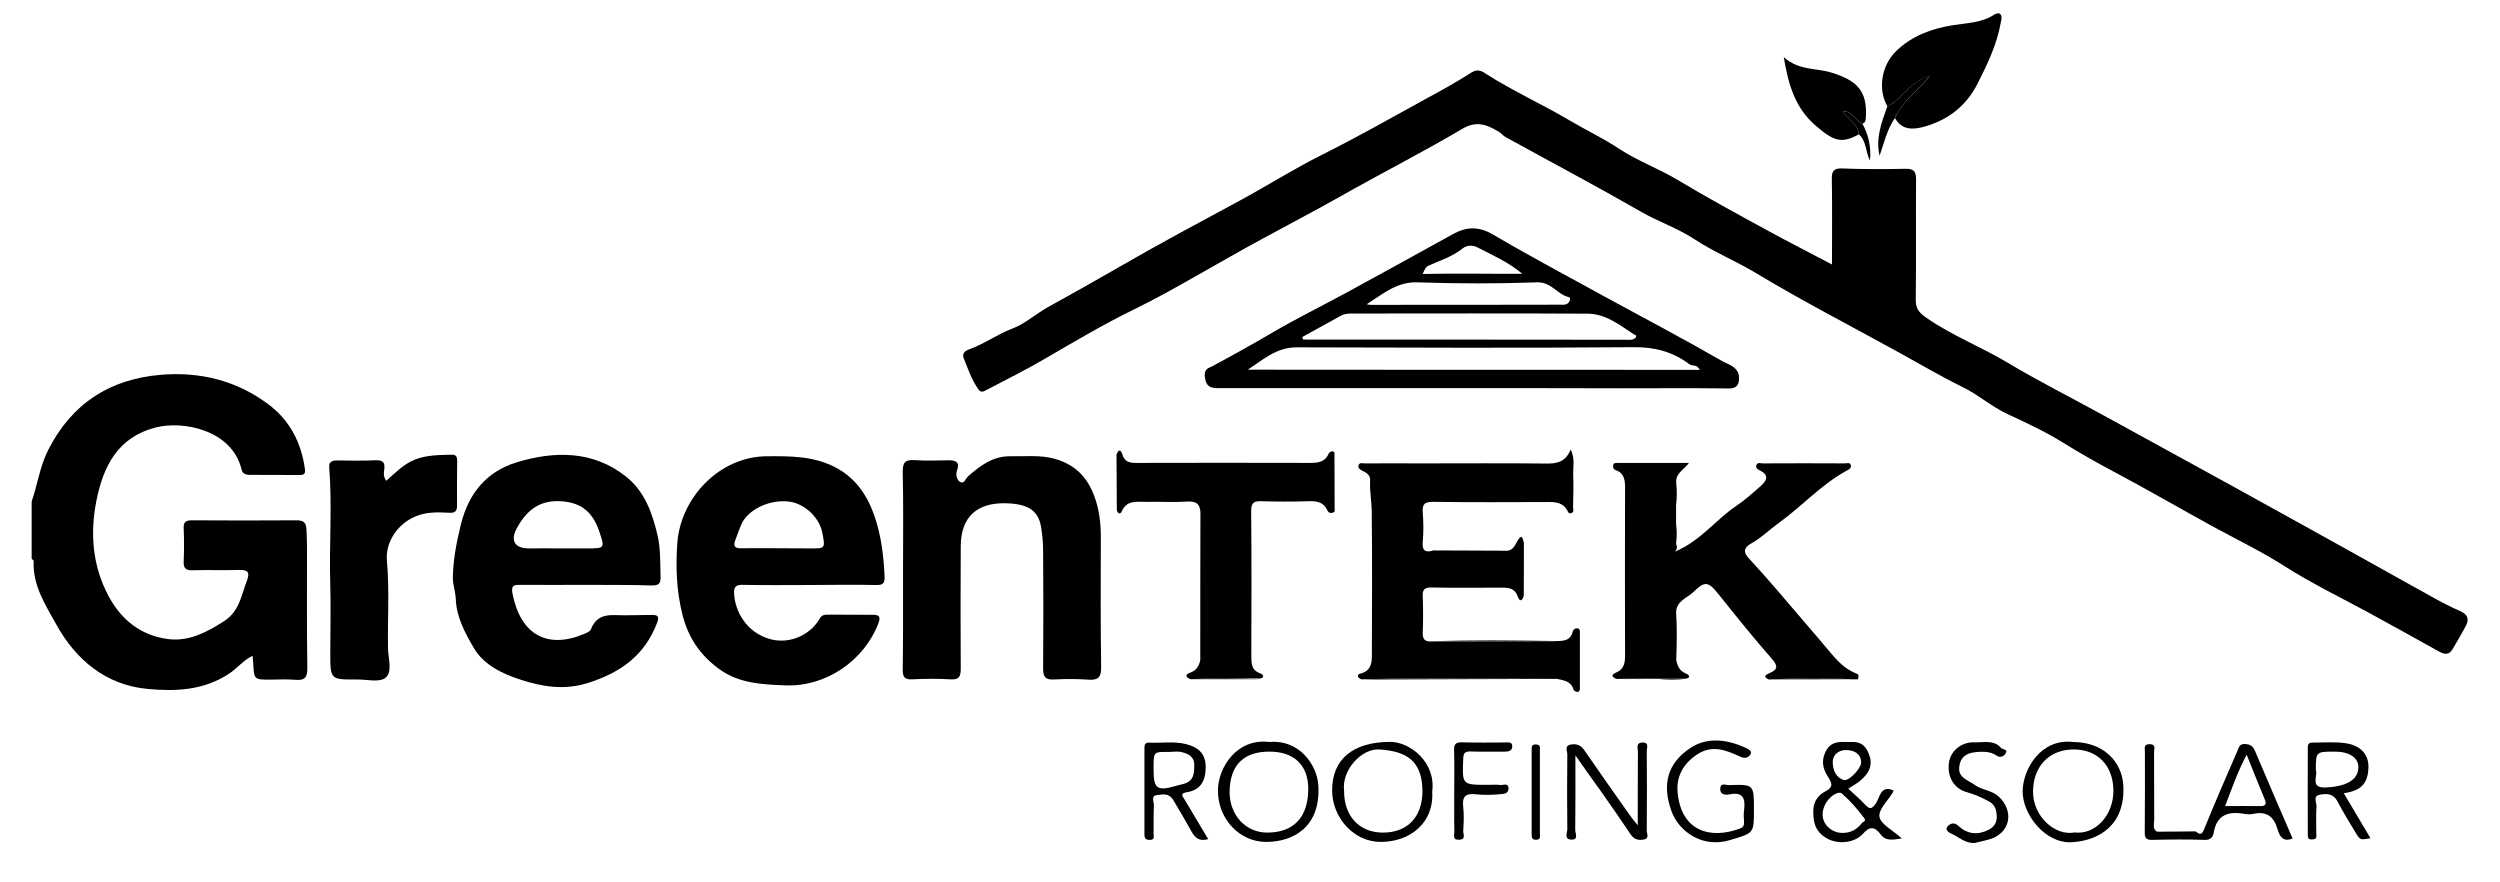 <?xml version="1.0" encoding="UTF-8"?>
<svg xmlns="http://www.w3.org/2000/svg" xmlns:xlink="http://www.w3.org/1999/xlink" version="1.1" id="Layer_1" x="0px" y="0px" viewBox="0 0 1611.5 568.4" style="enable-background:new 0 0 1611.5 568.4;" xml:space="preserve">
<g id="JTTo3W_00000052067633782332338340000015205947813288277430_">
	<g>
		<path d="M20.4,323.3c3.8-11,5.3-22.6,10.6-33.1c15.1-29.9,39.5-45.8,72.6-48.6c25.3-2.1,48.6,3.6,69.1,18.8    c14.1,10.4,21.6,25,23.9,42.3c0.4,2.7-1,3.6-3.5,3.5c-10.7-0.1-21.5,0-32.2-0.1c-2.4,0-4.6-0.7-5.2-3.5    c-6.2-25.6-37.8-31.5-55.1-27.1c-24.9,6.3-34.1,25.3-38.5,47.5c-4.1,20.9-2.5,41.6,7.7,60.9c8.3,15.8,21.3,26,39,28.1    c13,1.5,24.1-4.3,35.2-11.3c10.4-6.5,11.4-16.7,15.1-26.2c2.1-5.4,0.9-7.3-5-7.1c-10,0.3-20-0.1-29.9,0.2c-4.3,0.1-6-1.1-5.8-5.6    c0.3-7.2,0.3-14.3,0-21.5c-0.2-4.2,1.5-5.1,5.4-5.1c22.5,0.1,45,0.2,67.6,0c4.3,0,5.9,1.7,6.1,5.4c0.2,4.3,0.4,8.7,0.4,13    c0,25.6-0.2,51.2,0.2,76.8c0.1,6.1-1.7,8.2-7.8,7.6c-5.3-0.5-10.7-0.1-16.1-0.1c-10.5,0-10.5,0-11-11.1c-0.1-1.2-0.2-2.3-0.4-4.3    c-6.2,3.1-10,8.2-15.2,11.6c-16.3,10.7-34.2,11.5-52.4,9.8c-27.2-2.5-46.4-19-58.9-41.5c-6.8-12.3-15.4-25.3-14.6-40.9    c0-0.5-0.9-1-1.3-1.6C20.4,347.8,20.4,335.6,20.4,323.3z"></path>
		<path d="M1180.9,170.5c0-19.3,0.2-37.2-0.1-55.1c-0.1-5.3,1.3-7,6.8-6.8c13.5,0.5,27.1,0.5,40.6,0.2c5.4-0.1,6.9,1.6,6.9,7    c-0.2,25.8,0.1,51.7-0.2,77.5c-0.1,6.2,2.6,8.6,7.5,12c16.2,11.1,34.4,18.2,51.2,28.2c20.4,12.2,41.9,23,62.8,34.5    c28,15.4,56,30.7,84,46.1c28.4,15.6,56.7,31.4,85,47.1c13.9,7.7,27.8,15.6,41.8,23.3c6.1,3.4,12.4,6.7,18.8,9.5    c5.2,2.3,5.7,5.6,3.2,10c-2.7,4.9-5.4,9.7-8.3,14.5c-2.1,3.5-4.7,3.6-8.3,1.7c-14.8-8.3-29.8-16.5-44.7-24.7    c-18.3-10-37.3-19.1-54.9-30.3c-15.3-9.8-31.6-17.6-47.3-26.2c-20.6-11.3-40.9-23.1-61.6-34.1c-11.7-6.2-23.2-12.7-34.5-19.7    c-11.3-7-23.5-12.7-35.6-18.3c-10.3-4.8-18.8-12.5-29.1-17.5c-13.7-6.7-26.9-14.5-40.3-21.9c-30.8-17-62.2-33.1-92.4-51.3    c-12.9-7.8-27.2-13.6-39.8-21.9c-10.9-7.2-23.2-11.3-34.4-17.7c-28.9-16.6-58.4-32.2-87.6-48.3c-1.5-0.8-2.7-2.4-4.2-3.3    c-7.5-4.6-14.4-7.4-23.5-2c-26.1,15.4-53.1,29.1-79.4,44c-16.1,9.1-32.6,17.7-48.8,26.5c-14.8,8-29.5,16.5-44.2,24.8    c-13,7.4-26.1,14.7-39.6,21.3c-19.5,9.5-38.1,20.6-56.9,31.5c-12.7,7.4-25.9,14-38.9,20.8c-2.9,1.5-3.9-0.4-4.9-1.9    c-3.9-5.9-6.2-12.6-8.8-19.1c-1.4-3.5,1.6-5,3.5-5.7c9.8-3.5,18.2-9.8,28.1-13.5c7.8-2.9,15.2-9.6,23.2-14    c15-8.3,30-16.7,44.9-25.3c25.7-14.9,52-28.9,78.1-43c17.9-9.7,35.1-20.6,53.3-29.7c22.4-11.2,44.3-23.6,66.3-35.7    c10.1-5.5,20.3-11.1,30-17.3c4.5-2.9,7.6-0.2,10.2,1.5c17.1,10.8,35.5,19.1,52.9,29.4c10.7,6.3,21.9,11.6,32.3,18.5    c11.7,7.7,25,12.5,37.1,19.7c19.1,11.5,38.7,22.1,58.3,32.8C1152.7,155.9,1166.2,162.7,1180.9,170.5z"></path>
		<path d="M377.4,377c-13.8,0-27.6,0.1-41.4,0c-4.2,0-6.8-0.2-5.6,5.9c5.3,26.4,22.5,35.7,46.2,25.7c1.6-0.7,3.8-1.6,4.3-2.9    c4.3-11.5,14-8.9,22.7-9.1c5.4-0.1,10.7-0.1,16.1-0.2c3.8-0.1,5.7,0.4,3.8,5.2c-8,21-23.7,32.1-44.7,38.7c-15,4.7-29,2.4-42.7-2    c-11.8-3.8-24.1-9.4-30.6-20.5c-5.6-9.6-11.3-19.9-11.7-31.7c-0.2-4.8-2-9.3-1.9-14.2c0.3-11.6,2.4-22.5,5.2-33.9    c5.1-20.6,17.1-34.2,35.7-39.9c24.4-7.5,49.5-7.9,71,9.3c11.8,9.5,16.8,23.5,20.1,37.9c2,8.7,1.6,17.6,1.9,26.5    c0.2,4.4-1.3,5.6-5.6,5.6C406,376.9,391.7,377.1,377.4,377C377.4,377.1,377.4,377,377.4,377z M360.5,353.5    C360.5,353.5,360.5,353.5,360.5,353.5c5.9,0,11.8,0,17.6,0c11.9,0,11.9,0,8.1-11.2c-4.2-12.3-11.6-18-23.2-19.1    c-14.6-1.4-23.1,5.3-29.5,16.6c-5,8.8-1.7,13.8,7.8,13.7C347.7,353.4,354.1,353.5,360.5,353.5z"></path>
		<path d="M521.7,377.1c-14.3,0-28.7,0.2-43-0.1c-4.4-0.1-5.7,1.3-5.5,5.6c0.5,10.7,7.4,25.2,23.7,29.5c11.7,3.1,25.3-2.4,31.5-13.4    c1.3-2.3,3.1-2.5,5-2.5c9.7,0,19.4,0.1,29.2,0.1c4,0,5.3,1,3.6,5.5c-9.2,24.1-33.9,41-59.8,40c-15.1-0.6-29.8-1.2-42.5-10.3    c-12.3-8.9-20.3-20.2-24.1-35.7c-3.8-15.4-4.3-30.5-3.2-45.8c2.1-28.8,26.7-55.7,57.8-55.9c14.9-0.1,29.6-0.2,43.6,6.9    c13.4,6.8,21,18.2,25.6,31.4c4.4,12.5,6,25.9,6.6,39.2c0.2,4.3-1,5.6-5.4,5.5C550.4,376.8,536,377,521.7,377.1    C521.7,377,521.7,377,521.7,377.1z M502.2,353.4C502.2,353.4,502.2,353.4,502.2,353.4c6.6,0.1,13.3,0,19.9,0.1    c9.9,0.1,9.9,0.1,8-10c-1.9-10-11.5-19-21.6-20.2c-12.5-1.5-26.5,5.2-30.6,14.7c-1.5,3.4-2.7,7-4,10.4c-1.4,3.8,0,5.1,3.8,5    C485.9,353.3,494,353.4,502.2,353.4z"></path>
		<path d="M582.1,367.8c0-21.2,0.3-42.5-0.2-63.7c-0.1-6.2,1.8-7.9,7.7-7.5c7.4,0.5,14.8,0.2,22.2,0.1c4.6,0,7,1.6,5.1,6.5    c-1.1,2.9,0.1,6.2,1.7,7.3c2.9,1.9,3.7-1.9,5.5-3.5c7.8-7,16.3-13.1,27.3-12.9c9.6,0.2,19.1-1,28.7,1.7    c12.7,3.7,20.5,11.4,25.1,23.5c3.4,8.9,4.4,17.9,4.4,27.3c-0.1,27.9-0.2,55.8,0.2,83.6c0.1,6.5-2.1,8.4-8.3,7.9    c-7.4-0.5-14.8-0.5-22.2-0.1c-5.4,0.3-6.9-1.7-6.9-7c0.2-25.3,0.2-50.6,0-76c0-5.1-0.5-10.2-1.3-15.2    c-1.8-10.7-8.3-15.1-23.1-15.4c-18.1-0.3-28.6,8.6-28.7,27.7c-0.1,26.3-0.2,52.7,0,79c0,5.3-1.3,7.2-6.8,6.8    c-8.2-0.5-16.4-0.4-24.5,0c-4.7,0.2-6.1-1.3-6.1-6C582.2,410.8,582.1,389.3,582.1,367.8z"></path>
		<path d="M971.6,355c3.8-0.4,4.9-3.5,6.5-6.2c3-5.4,3.5-1.5,4.2,1.3c0,11.3,0,22.7-0.1,34.1c-1.3,3.7-2.7,3.6-4,0    c-1.6-4.6-5.2-5.4-9.5-5.4c-15.3,0-30.6,0.2-46-0.1c-4.3-0.1-5.8,1.2-5.6,5.6c0.3,7.9,0.3,15.8,0,23.7c-0.1,4.1,1.5,5.6,5.2,5.5    c26.6-0.1,53.2-0.1,79.8-0.2c4.9-0.2,10.1,0.3,11.7-6.2c0.3-1.3,1.5-2.2,2.9-2.1c1.7,0.1,1.7,1.6,1.7,2.9c0,11.8,0,23.5,0,35.3    c0,1.3,0,2.8-1.7,2.8c-0.8,0-2.2-0.8-2.4-1.4c-1.5-5.6-6.3-6-10.6-7c-32.4-0.1-64.8-0.2-97.2-0.2c-9.7,0-19.3,0.3-29,0.5    c-2.6-1.1-3.1-3.1-0.3-3.8c6.1-1.6,7.1-6.1,7.1-11c0.1-31.4,0.3-62.9-0.1-94.3c-0.1-6.2-1.4-12.5-1-18.8c0.3-3.8-2.3-5.2-5.1-6.6    c-1.3-0.7-2.9-1.6-2.4-3.4c0.6-2.1,2.5-1.3,3.9-1.3c12.3-0.1,24.5,0,36.8,0c26.8,0,53.7-0.2,80.5,0.1c6.9,0.1,12.3-1.1,15.6-9.1    c2.9,6.3,1.4,11.5,1.6,16.6c0.3,6.9,0,13.8-0.1,20.7c0,1.3,0.9,3.2-1.3,3.8c-1.7,0.5-2-1.1-2.6-2.1c-2.5-4.2-6.4-5.1-11.1-5.1    c-25,0.1-50.1,0.2-75.1-0.1c-5.3-0.1-7.2,1.2-6.8,6.7c0.5,6.3,0.6,12.8,0,19.1c-0.5,6,2,7,6.8,5.5    C939.9,354.9,955.7,354.9,971.6,355z"></path>
		<path d="M1080.4,325.7c0,4,0,8.1,0,12.1c0,4.1,0,8.3,0,12.4c0.3,1.6,1.4,3.2-0.8,5.4c16.5-6.8,26.2-20.5,39.6-29.5    c5.5-3.7,10.4-8.1,15.4-12.5c3.9-3.4,6.5-7.1-0.3-10.4c-1.3-0.6-2.9-1.7-2.1-3.5c0.8-1.9,2.7-1,4-1c17.6-0.1,35.3-0.1,52.9,0    c1.3,0,3.3-0.9,3.9,1.1c0.6,1.8-1,2.7-2.3,3.4c-16.5,8.9-29,23-44.1,33.9c-5.9,4.2-11,9.4-17.4,13c-3.7,2.1-6.7,4.6-1.9,9.8    c12.7,13.7,24.7,28.1,36.9,42.3c5.1,5.9,10.2,11.9,15.2,17.9c4.7,5.6,9.5,10.9,16.6,13.8c2.3,0.9,2.2,1,1.7,4    c-19.2-0.8-38.4-0.9-57.6,0.1c-3.6-1.9-2.5-2.8,0.5-4.1c5.3-2.2,5.7-4.5,1.5-9.3c-12-13.6-23.3-27.8-34.6-41.9    c-6.3-7.8-8.6-8.3-15.7-1.3c-4.2,4.1-11.1,5.8-11.4,13.2c0,10.3,0,20.6,0.1,30.9c0.8,3.8,2.1,7,6.2,8.6c1.4,0.5,4.1,2.6-0.2,3.4    c-6.1,0-12.2,0-18.3,0c-3,0-6.1,0-9.1,0c-5.7,0-11.4,0.1-17.2,0.1c-3.6-1.5-3.1-2.8,0.1-4.2c5.1-2.2,5.5-6.5,5.5-11.3    c-0.1-35.8-0.1-71.6,0-107.4c0-5.1-0.4-9.7-5.9-11.6c-1.7-0.6-1.8-1.5-1.8-2.7c0-1.8,1.2-2,2.6-2c15.4,0,30.9,0,46.3,0    c-3.5,4.6-8.7,6.7-8.2,12.8C1080.4,316.2,1080.4,320.9,1080.4,325.7z"></path>
		<path d="M949.1,250.2c-54.2,0-108.4,0-162.6,0c-5.4,0-9.1-0.1-9.9-7.6c-0.5-5,2.9-5.5,4.6-6.4c13.1-7,26-14.2,38.8-21.7    c15.7-9.2,32-17.2,48-25.9c22.9-12.5,45.7-25,68.4-37.6c8.8-4.9,16.6-5.3,26,0.2c24.7,14.5,50,27.9,75.1,41.7    c24.2,13.2,48.6,26,72.5,39.8c4.2,2.4,11.2,3.8,11,11.3c-0.1,4.6-2,6.5-7,6.4c-23-0.3-46-0.1-69-0.1    C1013,250.2,981,250.2,949.1,250.2C949.1,250.2,949.1,250.2,949.1,250.2z M1095.7,238.4c-2-3.9-4.7-2.1-6.7-3.6    c-10.5-7.9-22-11.1-35.6-11c-72.6,0.6-145.2,0.3-217.8,0.1c-12.8,0-21.6,8.1-31.3,14.4C901.2,238.4,998,238.4,1095.7,238.4z     M839.5,217.2c0.1,0.5,0.2,1.1,0.4,1.6c0.9,0,1.8,0.1,2.8,0.1c68.5,0,137.1,0,205.6,0.1c1.3,0,2.6,0.2,3.8-0.1    c0.9-0.2,2-0.8,2.4-1.6c0.7-1.3-0.7-1.4-1.5-1.9c-9.1-6-18-13.1-29.4-13.2c-50.4-0.3-100.8-0.1-151.2-0.1c-2.8,0-5.6,0-8.2,1.5    C856,208.1,847.8,212.7,839.5,217.2z M881,196.1c0.7,0.1,1.5,0.4,2.2,0.4c40.7,0,81.3,0,122-0.1c1.5,0,3.2,0.2,4.5-0.3    c2-0.9,3.5-4.1,1.4-4.6c-7.4-1.8-11.2-9.9-20.4-9.5c-25.5,0.9-51.2,0.9-76.7,0C900.5,181.4,891.5,189.5,881,196.1z M981.3,176.5    c-9-7.6-19.4-12.1-29.5-17.3c-2.4-1.2-6.2-1.2-8.8,0.8c-6.5,5.3-14.4,7.8-21.9,11.1c-2.7,1.2-2.7,3.1-4.1,5.5    C938.8,176.1,960,176.6,981.3,176.5z"></path>
		<path d="M767.3,437.8c-3-1.3-3.7-2.9-0.1-4.2c3.9-1.4,5.8-4.3,6.5-8.2c0-31.8,0-63.6,0.1-95.4c-0.4-5.1-2.7-7-8.2-6.7    c-8.8,0.6-17.7,0-26.6,0.2c-6,0.1-12.7-1.5-16,6.3c-0.8,2-3,1.2-3.1-1.5c-0.1-11.7-0.1-23.5-0.2-35.3c1.6-4.1,3-2.7,3.9,0.3    c1.4,4.5,4.6,5.1,8.9,5.1c37.1-0.1,74.1-0.1,111.2,0c5.2,0,10.2-0.1,12.7-5.9c0.3-0.7,1.5-1.6,2.3-1.6c1.8,0,1.5,1.6,1.5,2.8    c0,11.2,0.1,22.5,0.1,33.7c0,1.2,0.5,2.7-1.3,3.1c-1.6,0.4-2.7,0.1-3.5-1.8c-2.4-5.2-7-5.8-12.2-5.6c-10,0.3-19.9,0.3-29.9,0    c-5.1-0.2-7,0.8-6.9,6.5c0.3,30.9,0.2,61.9,0.1,92.8c0,5-0.1,9.7,5.9,11.7c1,0.3,3.5,2.5-0.2,3.3    C797.3,437,782.3,437.1,767.3,437.8z"></path>
		<path d="M249,309.9c5.9-5.2,11.2-10.8,18.6-13.7c7.8-3,15.8-2.9,23.9-3.1c2.9,0,3.2,1.9,3.2,4.2c-0.1,9.5-0.2,18.9-0.1,28.4    c0.1,4.1-1.5,5.1-5.5,4.8c-7.1-0.4-14.3-0.5-21.1,2.3c-11.5,4.7-19.7,16.5-18.6,28.6c1.7,18.8,0.4,37.7,0.7,56.5    c0.1,6.5,3.1,15.2-1.6,19c-3.9,3.2-12.2,1-18.6,1.1c-17,0.1-17,0-17-17.1c0-14.6,0.4-29.2,0-43.7c-0.8-25.4,1.3-50.8-0.7-76.2    c-0.3-3.8,2.7-4.3,5.7-4.2c7.9,0.1,15.9,0.3,23.8-0.1c4.5-0.2,6.7,0.8,6,5.8C247.4,304.6,246.9,307.1,249,309.9z"></path>
		<path d="M1216.6,68.5c-6.3-10.9-3.9-26.5,5.9-35.8c10-9.6,22.5-14.2,36-16.4c9.3-1.5,18.9-1.5,27.2-7c0.9-0.6,3-1,3.5-0.4    c1.6,1.5,0.9,3.6,0.5,5.7c-2.5,14.2-8.7,26.9-15.1,39.6c-7.4,14.4-19.2,23.3-34.4,27.5c-6.9,1.9-14.3,2.4-18.7-5.6    c4.5-11.1,15-17.4,22.5-27.3c-4,0.7-5.9,2.9-8.3,4.2C1228.4,57,1224.3,65,1216.6,68.5z"></path>
		<path d="M1198.2,86.6c-11,6.1-16.1,4.5-27.7-5.5c-13.2-11.3-17.7-26.2-20.7-44.3c9.9,8.9,21.2,6.9,31.1,10.1    c15.4,4.9,23.1,11.1,21.8,29.2c-0.1,1.6-0.4,3-2.1,3.6c-4.6-1.8-6.4-8.4-12.8-7.9C1191.4,77.1,1197.7,79.8,1198.2,86.6z"></path>
		<path d="M1415.3,535.9c2.3,1.8,3.8,2.8,5.4-1.2c6.9-17,14.2-33.8,21.5-50.6c0.9-2,1.2-4.8,5-4.5c3.3,0.2,5,1.3,6.3,4.3    c8,18.9,16.2,37.8,24.3,56.6c-6.7,2.7-8.5-2-9.8-6.3c-2.4-8-7.1-11.4-15.4-9.6c-2,0.4-4.1,0.4-6.1,0c-10.3-1.8-17.7,0.7-19.6,12.4    c-0.4,2.5-2.1,4.6-5.8,4.4c-11.2-0.4-22.5-0.3-33.7,0c-4.2,0.1-5-1.4-4.9-5.2c0.2-17.1,0.1-34.3,0.1-51.4c0-2.3-1.1-5.3,3.3-5.1    c4.1,0.2,2.6,3.1,2.6,5c0.1,14.6,0,29.2,0.1,43.7c0,2.6-1.3,5.7,1.7,7.7C1398.5,536.1,1406.9,536,1415.3,535.9z M1434.3,519.6    c8.1,0,15.3-0.1,22.4,0c3.6,0.1,4.5-1,3.1-4.5c-3.8-9.1-7.5-18.4-11.6-28.6C1442.3,497.6,1438.7,508.2,1434.3,519.6z"></path>
		<path d="M1191.4,508.4c4,3.7,7.7,6.9,11,10.4c2.9,3,4,2.8,6.7-0.8c2.7-3.7,2.9-12.2,11.4-8.5c-0.1,0.3,0,0.8-0.3,1.2    c-3.2,5.3-9.5,11.2-8.7,15.8c0.9,4.9,8.5,8.6,14.4,13.9c-6.6,1.2-10.7,1.6-13.7-2.6c-3.7-5-6.9-5.4-11.4-0.3    c-5.3,5.9-16.1,7.1-23.4,2.8c-7.7-4.5-8.8-10.9-8.5-18.6c0.2-5.5,3.7-9.5,7.6-11.5c6-3.1,4.1-5.9,1.6-9.8c-3-4.8-4.2-9.6-1.5-15.5    c3.9-8.4,11-6.4,17.6-6.6c6.8-0.2,9.6,4.4,11.2,9.9c1.7,6.1-1.4,10.7-5.7,14.5C1197.6,504.7,1194.9,506.1,1191.4,508.4z     M1187.9,536.9c5.1,0,9.2-2.3,12.2-6.3c0.7-0.9,3.1-1.2,1.6-3.2c-4.3-5.7-8.8-11-14.2-15.7c-1-0.9-1.8-0.9-3.3-0.4    c-5.7,2.1-10.2,9.3-9.2,15.5C1176,532.7,1181.5,537,1187.9,536.9z M1199.7,491.6c-0.1-6.5-5.4-7.9-9.2-8.1    c-4.7-0.3-9.4,2.6-9.1,8.4c0.2,4.6,2.1,9.4,7.1,10.9C1191.9,503.7,1199.6,495.3,1199.7,491.6z"></path>
		<path d="M818.4,478.3c18.7-1.7,30.5,14.2,31.4,28c1.6,26.6-15.9,36.4-33.7,36.4c-17.1,0-31.3-14.9-31-33.6    C785.3,495,797,475.6,818.4,478.3z M818.1,484.5c-16.7,0-25.4,9-25.5,26.1c0,14.8,10.4,26.1,24.2,26.1c17.2,0,26.5-10,26.5-28.2    C843.3,493.2,834.1,484.4,818.1,484.5z"></path>
		<path d="M923.2,510.2c1.3,20.7-14.8,32.6-33.4,32.5c-17.5-0.1-31-16-31.1-32.9c-0.2-20.3,13.3-31.5,37.3-31.6    C909,478.2,925.7,491.4,923.2,510.2z M866.4,509.8c-0.1,16.2,9.8,26.8,24.8,26.9c16.1,0.1,26-10.2,25.7-27.5    c-0.4-18.8-10.3-25-27.8-26.1C877.7,482.4,864.7,496.3,866.4,509.8z"></path>
		<path d="M1336.3,478.3c18.7,0,31.5,11.8,32.4,28.2c1.3,25.4-15.8,35.4-33.2,36.4c-17.2,1-31.9-18-31.7-33    C1304,495.6,1315.7,475.8,1336.3,478.3z M1337.2,536.6c13.6,1.7,25.1-11.3,25.1-26.7c0-16.3-10.1-27.2-26.6-26.8    c-15.5,0.5-25.1,11.6-25.2,27C1310.4,526.6,1325,539,1337.2,536.6z"></path>
		<path d="M1015.5,486.9c0,17.4,0.1,32.8-0.1,48.1c0,2.2,2.4,6.5-2.7,6.2c-4.7-0.3-2.4-4.4-2.4-6.6c-0.2-16.1-0.2-32.2,0-48.3    c0-2.1-1.9-5.5,1.9-6.3c3.3-0.7,6.4-0.1,8.7,3.1c9.8,14.2,19.7,28.3,29.7,42.4c1.2,1.7,2.6,3.4,5.1,6.5c0-17.2,0-32.4,0.1-47.6    c0-2.2-1.5-5.5,2.8-5.8c4.6-0.2,2.9,3.4,2.9,5.4c0.1,17.1,0.2,34.2,0,51.4c0,1.9,1.8,5-1.6,5.7c-3.3,0.7-6.4,0.3-8.7-3.1    c-6.2-9.3-12.6-18.5-19-27.6C1026.9,503.1,1021.8,495.9,1015.5,486.9z"></path>
		<path d="M1130.6,522.1c0,15.4-0.2,14.8-15.4,19.4c-18,5.5-33.1-5.7-37.8-18.7c-6-16.8-3-30.8,12.6-40.9c10.9-7,23.7-5.2,35.4,0.2    c1.6,0.8,4.5,2.2,2.8,4.4c-1.3,1.8-3.1,2.8-6.8,1.1c-8.6-4-17.8-7.7-27.4-1.3c-9.1,6-13.6,14.4-12.6,24.7    c2.4,24.8,21,30.2,40.1,23.1c2.4-0.9,2.9-2.4,2.7-4.7c-0.2-2.3-0.3-4.6,0-6.9c1-7.4-0.3-12.4-9.6-10.4c-3,0.6-6.1-0.2-5.7-4.1    c0.3-3.6,3.6-1.9,5.5-1.9C1130.6,505.5,1130.6,505.6,1130.6,522.1z"></path>
		<path d="M778.8,540.9c-5.6,1.6-8.4-0.6-10.8-5c-3.7-6.7-7.7-13.4-11.6-20c-3-5-6.9-3.8-10.5-3.4c-4.3,0.4-2,4.4-2.1,6.8    c-0.3,6.1-0.1,12.3-0.2,18.4c0,1.5,0.8,3.7-2.3,3.7c-2.7,0.1-3.6-0.9-3.6-3.5c0-18.6,0-37.3,0-55.9c0-2.2,0.7-3.4,3-3.3    c7.9,0.4,15.8-1,23.6,0.9c8.7,2.1,13,6.7,12.9,15.2c-0.1,8.5-3.4,14.5-11.9,15.8c-5.2,0.8-2.8,2.9-1.7,4.8    C768.5,523.7,773.5,532.1,778.8,540.9z M753.6,484.7c-10-0.1-10-0.1-10,9.8c0,0.8,0,1.5,0,2.3c0,11.4,2.5,13.2,13.6,10    c1.9-0.5,3.8-1,5.7-1.5c6.7-1.7,7-7,6.9-12.5c-0.1-5.5-4.3-7.1-8.6-8.1C758.8,484.2,756.2,484.7,753.6,484.7z"></path>
		<path d="M1487.6,481.1c0.1-1.5,1-2.4,2.4-2.4c7.1,0,14.4-0.6,21.4,0.3c9.9,1.2,15.4,7,15.3,15.4c-0.2,10.2-4.3,15.3-15.9,16.9    c5.8,9.8,11.5,19.3,17.2,29c-6.4,1.2-6.6,1.3-9.4-3.3c-4.2-6.8-8.3-13.7-12.1-20.8c-2.7-4.9-7.1-4.7-11.2-3.9    c-4.6,0.8-1.9,5.1-2.1,7.6c-0.4,5.8-0.1,11.7-0.1,17.6c0,1.3,0.5,3.2-1.7,3.5c-1.8,0.2-3.7,0.4-3.8-2.2    C1487.5,519.7,1487.6,500.4,1487.6,481.1z M1492.8,496.5c1.5,3.7-4.3,11.7,6.8,11.1c12.8-0.7,20.4-4.8,20.6-12.8    c0.2-6.3-5.7-10.3-15.1-10.3C1492.8,484.5,1492.8,484.5,1492.8,496.5z"></path>
		<path d="M1272.8,543.4c-5.9,0.3-10-3.7-14.7-5.9c-1.3-0.6-5.1-2.4-2.4-5.1c1.3-1.3,3.8-2.8,6.6-0.1c5.6,5.3,12.3,6.2,19.3,2.7    c3.6-1.8,5.7-4.5,5.5-8.9c-0.2-4.2-1.1-7.5-5.4-9.7c-4.4-2.4-8.8-4.3-13.7-5.7c-8.5-2.3-13-10-11.7-19.1c1.1-7.7,8-13.4,16.5-13.1    c5.9,0.2,12.4-1.8,17.1,3.6c1,1.2,5.1,0.8,2.6,4c-1.3,1.7-3.4,2.4-5.4,1c-3.1-2.1-6.4-2.6-10-2.5c-9,0.1-13.6,2.8-14.2,10.3    c-0.6,6.5,6,8.1,10.1,11.1c4.6,3.4,10.7,3.2,15.4,7.5c9.2,8.6,8.1,21.4-3.4,26.6C1281.1,541.7,1276.9,542.3,1272.8,543.4z"></path>
		<path d="M937.4,509.8c0-8.7,0.2-17.4-0.1-26.1c-0.1-4,1-5.3,5.2-5.2c9.2,0.3,18.4,0.1,27.6,0.1c1.9,0,4.6-0.7,4.7,2.3    c0.1,2.9-2,3.6-4.6,3.6c-7.4-0.1-14.8,0.2-22.2-0.1c-3.6-0.1-4.7,0.9-4.8,4.7c-0.7,16.8-0.8,16.8,15.7,16.8c2.8,0,5.7-0.2,8.4,0.1    c1.8,0.2,5.1-1.7,5.1,2.4c0,3.1-3.2,3.4-4.9,3.5c-5.3,0.5-10.8,0.7-16.1,0.1c-6.9-0.8-9,1.6-8.2,8.3c0.6,5,0.3,10.2,0,15.3    c-0.1,2,2,5.5-2.6,5.7c-4.6,0.2-3-3.2-3.1-5.4c-0.2-4.3-0.1-8.7-0.1-13C937.4,518.5,937.4,514.2,937.4,509.8z"></path>
		<path d="M1216.6,68.5c7.7-3.5,11.8-11.5,19.1-15.6c2.4-1.3,4.2-3.5,8.3-4.2c-7.5,9.9-17.9,16.3-22.5,27.3c-5.1,7.4-7,16-9.9,24.4    C1208.9,89.1,1212.9,78.8,1216.6,68.5z"></path>
		<path d="M992.6,511.3c0,8.7,0,17.4,0,26.1c0,1.6,0.8,3.7-2.2,3.9c-3.1,0.2-3.1-1.7-3.1-3.8c0-17.9,0-35.8,0-53.7    c0-2.1-0.2-4.2,3-3.9c2.9,0.2,2.3,2.2,2.3,3.9C992.6,492.9,992.6,502.1,992.6,511.3z"></path>
		<path d="M877.6,437.9c9.7-0.2,19.3-0.5,29-0.5c32.4,0,64.8,0.1,97.2,0.2c-39.8,0.1-79.5,0.3-119.3,0.4    C882.2,437.9,879.9,437.9,877.6,437.9z"></path>
		<path d="M773.8,330.1c0,31.8-0.1,63.6-0.1,95.4C773.7,393.6,773.8,361.9,773.8,330.1z"></path>
		<path d="M1002.2,413.2c-26.6,0.1-53.2,0.1-79.8,0.2C949,412.5,975.6,412.8,1002.2,413.2z"></path>
		<path d="M1198.2,86.6c-0.5-6.8-6.8-9.6-10.5-14.8c6.4-0.5,8.2,6,12.8,7.9c3.8,7.1,5.8,14.6,4.9,23.9    C1202.4,97.5,1203.1,90.8,1198.2,86.6z"></path>
		<path d="M1487.6,481.1c0,19.3-0.1,38.5-0.1,57.8C1487.5,519.6,1487.6,500.4,1487.6,481.1z"></path>
		<path d="M1140.2,437.9c19.2-0.9,38.4-0.9,57.6-0.1C1178.6,437.9,1159.4,437.9,1140.2,437.9z"></path>
		<path d="M971.6,355c-15.9,0-31.8-0.1-47.6-0.1C939.9,354.9,955.8,354.9,971.6,355z"></path>
		<path d="M767.3,437.8c15-0.8,30-0.8,44.9,0C797.2,437.8,782.3,437.8,767.3,437.8z"></path>
		<path d="M719.7,293.2c0,11.8,0.1,23.5,0.2,35.3C719.8,316.7,719.7,305,719.7,293.2z"></path>
		<path d="M982.2,384.1c0-11.4,0-22.7,0.1-34.1C982.3,361.4,982.2,372.7,982.2,384.1z"></path>
		<path d="M1080.5,425.5c0-10.3-0.1-20.7-0.1-30.9C1081.2,404.9,1081,415.2,1080.5,425.5z"></path>
		<path d="M1415.3,535.9c-8.4,0.1-16.8,0.2-25.1,0.3C1398.6,536.1,1406.9,536,1415.3,535.9z"></path>
		<path d="M1068.2,437.6c6.1,0,12.2,0,18.3,0C1080.4,438.3,1074.3,438.2,1068.2,437.6z"></path>
		<path d="M1042,437.8c5.7,0,11.5-0.1,17.2-0.1C1053.4,437.7,1047.7,437.7,1042,437.8z"></path>
		<path d="M1080.4,325.7c0-4.7,0-9.5,0-14.2C1081.1,316.2,1081,321,1080.4,325.7z"></path>
		<path d="M1080.4,350.2c0-4.2,0-8.3,0-12.4C1081,341.9,1081,346.1,1080.4,350.2z"></path>
	</g>
</g>
</svg>
